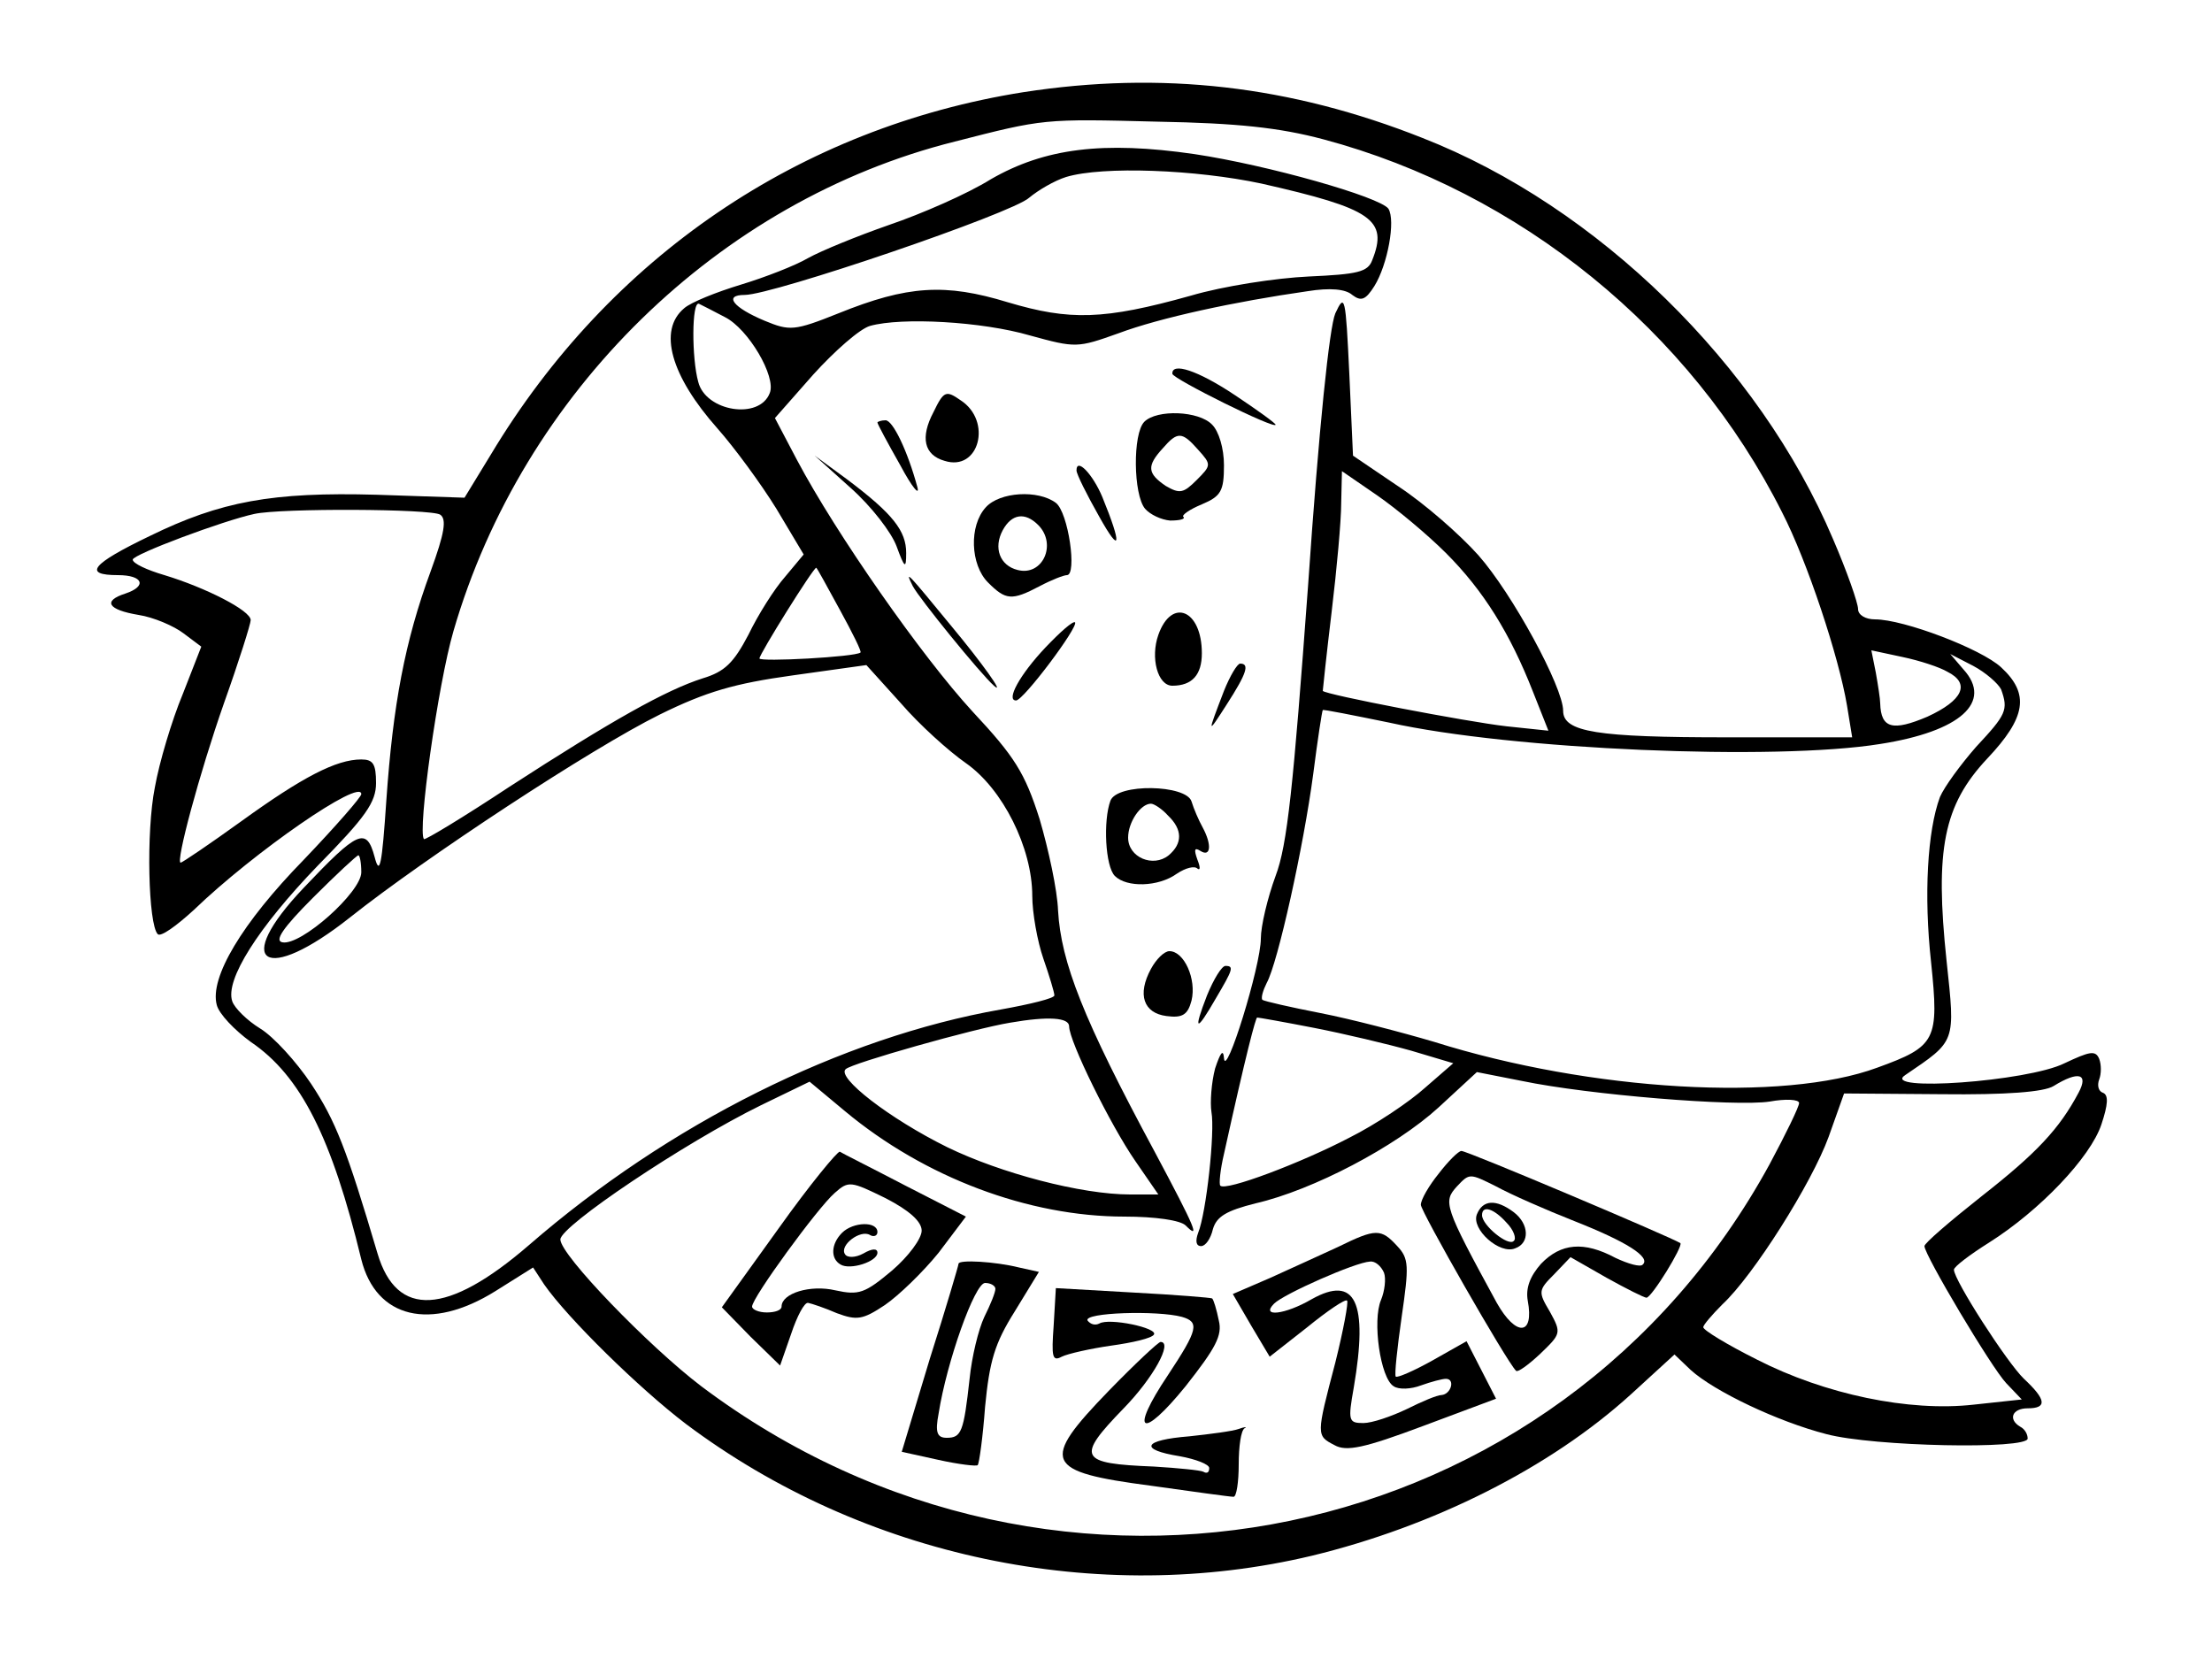 <?xml version="1.0" standalone="no"?>
<!DOCTYPE svg PUBLIC "-//W3C//DTD SVG 20010904//EN"
 "http://www.w3.org/TR/2001/REC-SVG-20010904/DTD/svg10.dtd">
<svg version="1.0" xmlns="http://www.w3.org/2000/svg"
 width="300pt" height="225pt" viewBox="0 0 300 225"
 preserveAspectRatio="xMidYMid meet">
<g transform="translate(0,225) scale(0.1,-0.1)"
fill="#000000" stroke="none">
<path d="M1388 2125 c-303 -48 -561 -223 -722 -491 l-36 -59 -119 4 c-142 4
-212 -9 -308 -56 -79 -38 -91 -53 -43 -53 34 0 40 -15 10 -25 -31 -10 -24 -22
18 -29 20 -3 48 -15 61 -25 l24 -18 -25 -64 c-15 -36 -32 -93 -38 -127 -12
-60 -9 -186 4 -199 4 -4 25 11 49 33 82 79 227 179 227 157 0 -4 -35 -44 -78
-89 -84 -86 -128 -160 -118 -197 3 -12 24 -34 46 -50 68 -46 110 -130 150
-295 20 -80 94 -98 182 -43 l51 32 15 -23 c32 -46 129 -141 192 -189 241 -181
559 -248 849 -179 165 40 323 119 433 219 l59 54 22 -21 c32 -29 118 -70 184
-87 64 -17 273 -21 273 -6 0 6 -4 13 -10 16 -17 10 -11 25 10 25 27 0 25 12
-5 40 -23 22 -95 134 -95 148 0 4 21 20 48 37 68 43 137 115 152 160 9 27 10
40 2 43 -6 2 -8 10 -5 18 3 8 3 20 0 28 -5 12 -13 10 -47 -6 -50 -25 -251 -39
-216 -16 69 47 68 43 56 155 -16 151 -4 211 55 274 53 56 58 88 19 124 -27 25
-132 65 -171 65 -13 0 -23 6 -23 14 0 8 -15 51 -34 95 -100 236 -319 451 -557
544 -179 71 -354 91 -541 62z m407 -64 c266 -71 498 -259 622 -506 34 -66 77
-196 88 -262 l7 -43 -170 0 c-176 0 -222 7 -222 36 0 32 -69 159 -115 211 -25
28 -73 70 -108 93 l-62 42 -5 111 c-5 105 -6 110 -19 82 -8 -19 -22 -152 -37
-370 -20 -272 -28 -351 -44 -393 -11 -30 -20 -68 -20 -85 0 -37 -48 -192 -50
-162 -1 13 -5 7 -12 -14 -5 -19 -7 -46 -5 -59 5 -27 -7 -137 -18 -164 -4 -11
-3 -18 4 -18 6 0 13 10 16 23 5 17 18 25 58 35 78 18 190 77 248 130 l52 48
61 -12 c91 -19 290 -35 336 -28 22 4 40 3 40 -2 0 -5 -18 -42 -40 -83 -286
-524 -965 -665 -1449 -301 -71 54 -191 178 -191 199 0 18 168 131 272 182 l66
32 48 -40 c108 -90 249 -143 379 -143 42 0 76 -5 83 -12 20 -20 14 -5 -42 100
-97 180 -127 257 -131 327 -1 28 -13 83 -25 124 -20 63 -34 85 -91 146 -69 75
-185 241 -238 341 l-30 57 52 59 c29 32 63 62 77 66 43 12 152 6 217 -13 62
-17 64 -17 120 3 56 21 158 43 256 57 31 5 52 3 61 -5 12 -9 18 -7 30 12 18
29 29 89 19 105 -12 16 -163 59 -263 74 -124 18 -203 8 -276 -34 -32 -20 -94
-47 -138 -62 -43 -15 -92 -35 -110 -45 -17 -10 -58 -26 -91 -36 -33 -10 -68
-24 -77 -32 -36 -30 -18 -92 45 -163 23 -26 59 -75 80 -109 l37 -62 -25 -30
c-15 -17 -37 -52 -50 -79 -20 -38 -32 -50 -62 -59 -50 -16 -123 -57 -262 -147
-62 -41 -115 -73 -116 -71 -9 10 19 210 40 282 94 324 360 584 680 664 121 31
120 31 275 27 108 -2 165 -8 225 -24z m-84 -60 c150 -34 172 -49 150 -104 -6
-16 -20 -19 -86 -22 -44 -2 -116 -13 -160 -26 -118 -33 -164 -34 -248 -9 -85
26 -136 23 -230 -15 -60 -24 -66 -24 -100 -10 -43 18 -56 35 -27 35 38 0 364
111 386 132 12 10 34 23 50 28 50 15 176 10 265 -9z m-728 -181 c32 -16 70
-81 61 -103 -14 -37 -87 -25 -97 15 -9 32 -9 110 1 106 4 -2 20 -10 35 -18z
m978 -320 c51 -51 87 -109 118 -188 l21 -53 -57 6 c-53 6 -246 43 -249 48 0 1
5 49 12 107 7 58 13 124 13 148 l1 43 48 -33 c26 -18 68 -53 93 -78z m-1364
52 c9 -6 6 -25 -13 -77 -35 -95 -51 -181 -60 -310 -6 -89 -9 -104 -16 -77 -11
41 -23 35 -96 -42 -98 -103 -53 -132 63 -40 102 81 327 229 420 275 63 31 101
42 180 53 l100 14 47 -52 c25 -29 65 -65 88 -81 50 -35 90 -115 90 -180 0 -23
7 -62 15 -85 8 -23 15 -46 15 -50 0 -4 -33 -12 -72 -19 -217 -38 -451 -155
-641 -320 -110 -95 -179 -99 -205 -11 -42 142 -57 180 -90 230 -20 30 -51 64
-69 75 -18 11 -35 28 -38 37 -10 29 35 100 116 184 65 66 79 86 79 112 0 26
-4 32 -20 32 -34 0 -80 -24 -163 -84 -43 -31 -80 -56 -82 -56 -7 0 25 120 59
217 20 56 36 107 36 112 0 13 -61 44 -117 61 -24 7 -43 16 -43 21 0 7 123 53
165 62 36 8 240 7 252 -1z m542 -129 c17 -31 30 -57 28 -58 -7 -6 -137 -13
-137 -8 0 6 73 123 77 123 1 0 15 -26 32 -57z m1502 -84 c32 -16 21 -39 -27
-61 -47 -20 -63 -16 -64 18 0 6 -3 25 -6 42 l-6 30 42 -9 c24 -5 51 -14 61
-20z m73 -24 c10 -28 7 -34 -34 -78 -21 -24 -43 -54 -49 -68 -17 -46 -22 -133
-12 -224 11 -106 7 -114 -73 -143 -127 -47 -388 -32 -601 35 -44 13 -113 31
-154 39 -41 8 -76 16 -79 18 -2 3 1 13 6 23 15 27 50 185 63 283 6 47 12 86
13 87 1 1 41 -7 90 -17 166 -37 524 -52 666 -29 109 17 153 57 113 101 l-18
21 31 -16 c17 -9 34 -24 38 -32z m-2224 -248 c0 -27 -82 -100 -107 -95 -11 2
0 19 42 61 31 31 59 57 61 57 2 0 4 -10 4 -23z m960 -209 c0 -20 56 -134 90
-183 l31 -45 -38 0 c-67 0 -176 29 -248 64 -79 39 -151 95 -138 106 8 8 174
55 223 63 52 9 80 7 80 -5z m332 -2 c41 -8 100 -22 132 -31 l57 -17 -38 -33
c-21 -19 -67 -50 -103 -68 -65 -34 -168 -73 -175 -65 -2 2 0 22 5 43 30 136
43 185 45 185 2 0 36 -6 77 -14z m1037 -88 c-26 -49 -57 -82 -131 -140 -43
-34 -78 -64 -78 -68 0 -12 91 -165 111 -186 l21 -22 -65 -7 c-88 -10 -202 14
-294 61 -40 20 -73 40 -73 44 0 3 12 17 26 31 42 39 121 164 144 227 l21 59
132 -1 c88 -1 139 3 152 11 34 21 48 17 34 -9z"/>
<path d="M1590 1743 c1 -7 140 -76 140 -69 0 2 -25 20 -55 40 -51 34 -86 45
-85 29z"/>
<path d="M1266 1691 c-18 -34 -13 -58 15 -66 47 -15 65 54 22 82 -20 14 -23
13 -37 -16z"/>
<path d="M1552 1678 c-16 -16 -15 -99 1 -118 7 -8 22 -15 34 -16 13 0 21 2 18
5 -3 2 8 10 25 17 26 11 30 18 30 53 0 23 -7 46 -16 55 -18 19 -75 21 -92 4z
m73 -38 c18 -20 18 -21 -2 -41 -18 -18 -23 -19 -42 -8 -25 17 -26 27 -4 51 20
23 26 23 48 -2z"/>
<path d="M1190 1677 c0 -2 14 -28 31 -58 16 -30 27 -43 23 -29 -13 48 -33 90
-43 90 -6 0 -11 -2 -11 -3z"/>
<path d="M1154 1588 c28 -25 55 -60 62 -79 11 -30 13 -31 13 -9 0 30 -18 53
-79 99 l-45 33 49 -44z"/>
<path d="M1460 1612 c0 -5 14 -33 31 -63 29 -52 31 -39 4 27 -13 31 -35 54
-35 36z"/>
<path d="M1337 1562 c-23 -25 -21 -78 3 -102 24 -24 32 -25 70 -5 17 9 33 15
37 15 14 0 2 85 -15 98 -24 18 -76 15 -95 -6z m71 -24 c26 -26 6 -70 -28 -61
-24 6 -33 30 -20 54 12 22 30 25 48 7z"/>
<path d="M1238 1455 c9 -17 91 -118 110 -135 16 -14 -17 32 -57 80 -60 73 -65
79 -53 55z"/>
<path d="M1571 1389 c-11 -31 -1 -69 19 -69 27 0 40 15 40 44 0 59 -41 76 -59
25z"/>
<path d="M1418 1372 c-35 -37 -54 -72 -40 -72 10 0 85 100 80 106 -3 2 -20
-13 -40 -34z"/>
<path d="M1660 1313 c-23 -60 -23 -60 4 -18 27 42 31 55 18 55 -4 0 -14 -17
-22 -37z"/>
<path d="M1506 1164 c-10 -27 -7 -89 6 -102 16 -16 59 -15 84 3 12 8 24 11 28
7 4 -3 4 2 0 12 -5 14 -4 17 4 12 14 -9 16 8 3 32 -5 9 -12 25 -15 35 -7 23
-101 25 -110 1z m78 -20 c20 -19 20 -38 1 -54 -21 -17 -55 -3 -55 24 0 21 17
46 31 46 4 0 15 -7 23 -16z"/>
<path d="M1561 936 c-19 -35 -10 -60 21 -64 22 -3 29 2 34 21 7 29 -10 67 -30
67 -7 0 -18 -11 -25 -24z"/>
<path d="M1637 900 c-19 -49 -15 -51 12 -4 23 39 25 44 13 44 -5 0 -16 -18
-25 -40z"/>
<path d="M1056 584 l-77 -107 39 -40 40 -39 15 43 c8 24 18 43 23 42 5 -1 23
-7 39 -14 27 -10 35 -9 65 11 19 13 52 45 73 71 l37 49 -82 42 c-46 24 -86 44
-89 46 -3 1 -41 -45 -83 -104z m194 -3 c0 -11 -18 -35 -40 -54 -37 -31 -45
-34 -77 -27 -34 8 -73 -4 -73 -22 0 -5 -9 -8 -20 -8 -11 0 -20 4 -20 8 0 12
89 134 112 154 19 17 22 16 69 -7 33 -17 49 -32 49 -44z"/>
<path d="M1142 578 c-15 -15 -16 -35 -2 -43 13 -8 50 4 50 16 0 6 -7 6 -19 -1
-11 -6 -22 -6 -25 -1 -8 12 21 34 34 26 5 -3 10 -1 10 4 0 15 -33 14 -48 -1z"/>
<path d="M1951 658 c-13 -16 -24 -35 -24 -42 0 -9 116 -212 129 -225 2 -3 17
8 33 23 28 27 29 28 13 57 -16 27 -16 29 6 51 l22 23 49 -28 c27 -15 51 -27
54 -27 7 0 50 70 46 74 -10 7 -291 126 -297 125 -4 0 -18 -14 -31 -31z m184
-64 c71 -28 104 -49 93 -59 -3 -4 -20 1 -37 9 -43 23 -74 20 -101 -8 -15 -17
-21 -33 -18 -50 9 -48 -16 -49 -42 -3 -72 132 -73 137 -54 158 17 18 17 18 53
0 20 -11 68 -32 106 -47z"/>
<path d="M2003 603 c-8 -20 31 -55 52 -46 20 7 19 33 -2 49 -24 18 -42 17 -50
-3z m40 -11 c10 -10 14 -22 10 -25 -7 -8 -43 21 -43 35 0 14 16 9 33 -10z"/>
<path d="M1815 559 c-22 -10 -63 -29 -92 -42 l-51 -22 25 -43 25 -42 51 40
c27 22 52 39 54 36 2 -2 -5 -40 -16 -84 -26 -99 -26 -99 -1 -112 16 -9 40 -4
120 26 l99 37 -20 39 -20 39 -46 -26 c-25 -14 -48 -24 -50 -22 -2 2 2 39 8 81
10 69 10 79 -6 96 -22 24 -29 24 -80 -1z m62 -35 c3 -8 1 -25 -4 -37 -12 -28
-1 -106 17 -117 7 -5 24 -4 37 1 14 5 29 9 34 9 13 0 7 -21 -6 -22 -6 0 -27
-9 -47 -19 -21 -10 -47 -19 -59 -19 -20 0 -21 3 -13 48 20 117 2 153 -57 120
-36 -21 -70 -25 -51 -6 13 13 110 56 130 57 7 1 15 -6 19 -15z"/>
<path d="M1300 536 c0 -2 -17 -60 -39 -129 l-38 -126 50 -11 c27 -6 52 -9 53
-7 2 2 7 38 10 79 6 62 13 86 40 129 l33 54 -27 6 c-32 8 -82 11 -82 5z m50
-34 c0 -5 -7 -22 -15 -38 -8 -17 -17 -54 -20 -84 -8 -72 -11 -80 -31 -80 -13
0 -16 7 -11 33 11 70 49 177 63 177 8 0 14 -4 14 -8z"/>
<path d="M1429 452 c-3 -42 -2 -49 11 -42 8 4 39 11 67 15 29 4 55 10 58 15 6
9 -61 23 -74 15 -6 -3 -12 -1 -16 4 -6 11 95 14 128 5 24 -7 22 -17 -19 -79
-53 -79 -36 -89 24 -15 41 52 50 69 45 89 -3 15 -7 28 -9 30 -1 1 -50 5 -107
8 l-105 6 -3 -51z"/>
<path d="M1504 364 c-94 -97 -88 -110 57 -129 57 -8 107 -15 112 -15 4 0 7 20
7 44 0 24 3 46 8 49 4 2 0 2 -8 -1 -8 -3 -39 -7 -67 -10 -63 -5 -69 -18 -13
-27 22 -4 40 -11 40 -16 0 -6 -3 -8 -8 -5 -4 2 -34 5 -67 7 -102 4 -106 12
-41 79 40 41 67 90 50 90 -3 0 -35 -30 -70 -66z"/>
</g>
</svg>
